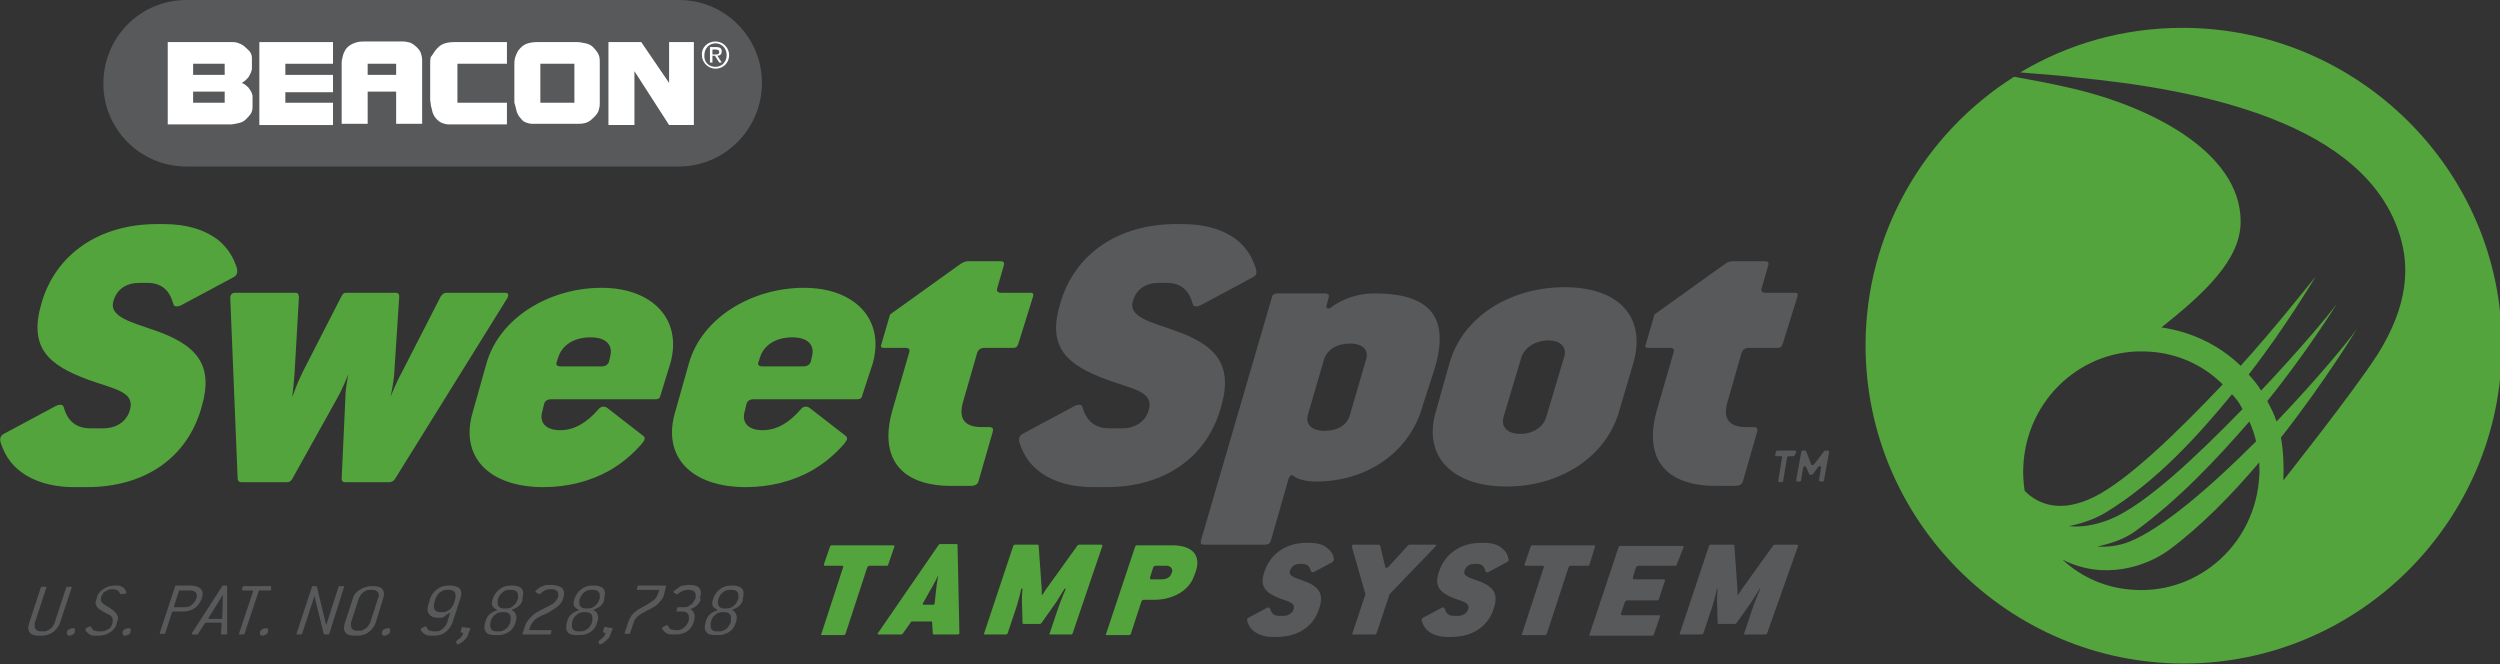 <?xml version="1.0" encoding="utf-8"?>
<!-- Generator: Adobe Illustrator 22.0.1, SVG Export Plug-In . SVG Version: 6.00 Build 0)  -->
<svg version="1.1" xmlns="http://www.w3.org/2000/svg" xmlns:xlink="http://www.w3.org/1999/xlink" x="0px" y="0px"
	 viewBox="0 0 403.9 107.3" style="enable-background:new 0 0 403.9 107.3;" xml:space="preserve">
<rect x="0" y="0" width="403.9" height="107.3" fill="#333333" stroke="none"/>
<style type="text/css">
	.st0{fill:#54A43D;}
	.st1{fill:#58595B;}
	.st2{fill-rule:evenodd;clip-rule:evenodd;fill:#FFFFFF;}
	.st3{fill:#FFFFFF;}
</style>
<g id="subtitle">
	<g>
		<path class="st0" d="M143.5,91.2c0,0.2-0.2,0.2-0.3,0.2h-2.7c-0.2,0-0.3,0.1-0.4,0.3l-3.5,10.7c-0.1,0.2-0.2,0.2-0.3,0.2h-3.5
			c-0.1,0-0.2,0-0.1-0.2l3.5-10.7c0.1-0.2,0-0.3-0.2-0.3h-2.7c-0.1,0-0.2,0-0.2-0.2l1-2.9c0.1-0.2,0.2-0.2,0.3-0.2h9.9
			c0.1,0,0.2,0,0.2,0.2L143.5,91.2z"/>
		<path class="st0" d="M154.7,102.5h-3.8c-0.1,0-0.2,0-0.2-0.2l-0.1-1.7c0-0.1,0-0.2-0.2-0.2h-2.9c-0.2,0-0.3,0-0.4,0.2l-1.2,1.7
			c-0.1,0.1-0.1,0.2-0.3,0.2H142c-0.2,0-0.3-0.1-0.1-0.3l9.7-14.1c0.1-0.1,0.1-0.2,0.3-0.2h2.6c0.1,0,0.2,0,0.2,0.2l0.3,14.1
			C155,102.4,155,102.5,154.7,102.5z M151.6,92.9c0,0-0.7,1.5-1.5,2.8l-1,1.8c-0.1,0.1,0,0.2,0.2,0.2h1.4c0.2,0,0.3-0.1,0.3-0.2
			l0.2-1.8C151.3,94.4,151.6,92.9,151.6,92.9L151.6,92.9z"/>
		<path class="st0" d="M173.3,102.3c-0.1,0.2-0.2,0.2-0.3,0.2h-3.3c-0.2,0-0.2,0-0.1-0.2l1-3c0.7-2.2,1.6-4.2,1.6-4.2H172
			c0,0-0.6,1-1.3,2.1l-2.4,3.4c-0.1,0.2-0.3,0.2-0.5,0.2h-2.3c-0.1,0-0.4,0-0.3-0.2l-0.1-3.5c0-1,0.1-2,0.1-2H165c0,0-0.4,2-1.2,4.2
			l-1,3c-0.1,0.2-0.2,0.2-0.3,0.2h-3.4c-0.1,0-0.2,0-0.1-0.2l4.7-14.1c0.1-0.2,0.2-0.2,0.3-0.2h3.6c0.1,0,0.2,0,0.2,0.1l0.5,7.1
			c0,0.5,0,0.9,0,0.9h0.1c0,0,0.3-0.4,0.6-0.9l5.1-7.1c0.1-0.1,0.2-0.1,0.3-0.1h3.5c0.1,0,0.2,0,0.2,0.2L173.3,102.3z"/>
		<path class="st0" d="M192.9,93.1c-0.8,2.3-3.4,3.8-6.4,3.8h-1.7c-0.2,0-0.3,0.1-0.4,0.3l-1.7,5.2c-0.1,0.2-0.2,0.2-0.3,0.2h-3.6
			c-0.1,0-0.2,0-0.1-0.2l4.7-14.1c0.1-0.2,0.2-0.2,0.3-0.2h5.7c3.1,0,4.7,1.5,3.8,4.2L192.9,93.1z M188.4,91.4h-1.7
			c-0.2,0-0.3,0.1-0.4,0.3l-0.5,1.6c0,0.2,0,0.3,0.2,0.3h1.7c0.7,0,1.3-0.3,1.5-0.8l0.2-0.5C189.4,91.8,189.1,91.4,188.4,91.4z"/>
		<path class="st1" d="M215.3,90.8l-3,1.6c-0.2,0.1-0.4,0.1-0.5-0.1c-0.2-0.8-0.6-1.2-1.4-1.2h-0.4c-0.7,0-1.3,0.3-1.6,1.1
			c-0.3,0.9,1,1.2,2.1,1.6c2.5,0.9,3.5,2,2.6,4.6c-0.9,2.8-3.4,4.5-6.8,4.5h-0.7c-1.7,0-2.9-0.6-3.6-1.5c-0.2-0.3-0.4-0.7-0.5-1.1
			c0-0.1-0.1-0.3,0.2-0.5l3-1.6c0.2-0.1,0.4-0.1,0.5,0.1c0.2,0.8,0.6,1.2,1.5,1.2h0.7c0.7,0,1.4-0.4,1.6-1.1c0.3-1-0.8-1.2-2.2-1.7
			c-2.3-0.9-3.4-1.9-2.5-4.4c1-2.9,3.5-4.6,6.8-4.6h0.4c1.4,0,2.4,0.3,3.1,1c0.5,0.4,0.8,0.9,0.9,1.6
			C215.5,90.4,215.5,90.6,215.3,90.8z"/>
		<path class="st1" d="M224.5,96l-2.1,6.3c-0.1,0.2-0.2,0.2-0.3,0.2h-3.5c-0.1,0-0.2,0-0.1-0.2l2.1-6.3l-2.2-7.7
			c0-0.2,0.1-0.3,0.3-0.3h4c0.2,0,0.3,0.1,0.3,0.2l0.8,3.4c0,0.2,0.3,0.2,0.5,0l3.1-3.4c0.1-0.2,0.3-0.2,0.4-0.2h4
			c0.3,0,0.3,0.2,0.1,0.3L224.5,96z"/>
		<path class="st1" d="M243.5,90.8l-3,1.6c-0.2,0.1-0.4,0.1-0.5-0.1c-0.2-0.8-0.6-1.2-1.4-1.2h-0.4c-0.7,0-1.3,0.3-1.6,1.1
			c-0.3,0.9,1,1.2,2.1,1.6c2.5,0.9,3.5,2,2.6,4.6c-0.9,2.8-3.4,4.5-6.8,4.5h-0.7c-1.7,0-2.9-0.6-3.6-1.5c-0.2-0.3-0.4-0.7-0.5-1.1
			c0-0.1-0.1-0.3,0.2-0.5l3-1.6c0.2-0.1,0.4-0.1,0.5,0.1c0.2,0.8,0.6,1.2,1.5,1.2h0.7c0.7,0,1.4-0.4,1.6-1.1c0.3-1-0.8-1.2-2.2-1.7
			c-2.3-0.9-3.4-1.9-2.5-4.4c1-2.9,3.5-4.6,6.8-4.6h0.4c1.4,0,2.4,0.3,3.1,1c0.5,0.4,0.8,0.9,0.9,1.6
			C243.8,90.4,243.8,90.6,243.5,90.8z"/>
		<path class="st1" d="M256.8,91.2c0,0.2-0.2,0.2-0.3,0.2h-2.7c-0.2,0-0.3,0.1-0.4,0.3l-3.5,10.7c-0.1,0.2-0.2,0.2-0.3,0.2H246
			c-0.1,0-0.2,0-0.1-0.2l3.5-10.7c0.1-0.2,0-0.3-0.2-0.3h-2.7c-0.1,0-0.2,0-0.2-0.2l1-2.9c0.1-0.2,0.2-0.2,0.3-0.2h9.9
			c0.1,0,0.2,0,0.2,0.2L256.8,91.2z"/>
		<path class="st1" d="M270.9,91.2c0,0.2-0.2,0.2-0.3,0.2h-5.9c-0.2,0-0.3,0.1-0.4,0.3l-0.5,1.6c0,0.2,0,0.3,0.2,0.3h4.8
			c0.1,0,0.2,0,0.2,0.2l-1,3c0,0.2-0.2,0.2-0.3,0.2h-4.8c-0.2,0-0.3,0.1-0.4,0.3l-0.6,1.8c0,0.2,0,0.3,0.2,0.3h5.9
			c0.1,0,0.2,0,0.2,0.2l-1,2.9c-0.1,0.2-0.2,0.2-0.3,0.2h-10c-0.1,0-0.2,0-0.1-0.2l4.7-14.1c0.1-0.2,0.2-0.2,0.3-0.2h10
			c0.1,0,0.2,0,0.2,0.2L270.9,91.2z"/>
		<path class="st1" d="M285.5,102.3c-0.1,0.2-0.2,0.2-0.3,0.2h-3.3c-0.2,0-0.2,0-0.1-0.2l1-3c0.7-2.2,1.6-4.2,1.6-4.2h-0.1
			c0,0-0.6,1-1.3,2.1l-2.4,3.4c-0.1,0.2-0.3,0.2-0.5,0.2h-2.3c-0.1,0-0.4,0-0.3-0.2l-0.1-3.5c0-1,0.1-2,0.1-2h-0.1
			c0,0-0.4,2-1.2,4.2l-1,3c-0.1,0.2-0.2,0.2-0.3,0.2h-3.4c-0.1,0-0.2,0-0.1-0.2l4.7-14.1c0.1-0.2,0.2-0.2,0.3-0.2h3.6
			c0.1,0,0.2,0,0.2,0.1l0.5,7.1c0,0.5,0,0.9,0,0.9h0.1c0,0,0.3-0.4,0.6-0.9l5.1-7.1c0.1-0.1,0.2-0.1,0.3-0.1h3.5
			c0.1,0,0.2,0,0.2,0.2L285.5,102.3z"/>
	</g>
	<g>
		<path class="st1" d="M9.7,100.6c-0.2,0.6-0.6,1.1-1.1,1.5c-0.5,0.4-1.2,0.6-1.9,0.6H6.3c-0.6,0-1.1-0.1-1.4-0.4
			c-0.3-0.3-0.4-0.7-0.3-1.2c0-0.1,0.1-0.3,0.1-0.4l1.9-5.8c0-0.1,0.1-0.1,0.2-0.1h0.6c0.1,0,0.1,0,0.1,0.1l0,0l-1.9,5.8
			c0,0,0,0.1,0,0.1c0,0,0,0.1,0,0.1c0,0.3,0,0.6,0.2,0.8c0.2,0.2,0.4,0.3,0.8,0.3H7c0.2,0,0.4,0,0.6-0.1c0.2-0.1,0.4-0.2,0.5-0.3
			c0.2-0.1,0.3-0.3,0.4-0.4c0.1-0.2,0.2-0.3,0.3-0.5l1.9-5.8c0-0.1,0.1-0.1,0.2-0.1h0.6c0.1,0,0.1,0,0.1,0.1l0,0L9.7,100.6z"/>
		<path class="st1" d="M12.1,102c0,0.2-0.1,0.4-0.3,0.5c-0.2,0.1-0.4,0.2-0.6,0.2c-0.1,0-0.3,0-0.3-0.1s-0.1-0.2-0.1-0.4
			c0-0.2,0.1-0.4,0.3-0.5c0.2-0.1,0.4-0.2,0.6-0.2c0.2,0,0.3,0,0.4,0.1C12.1,101.7,12.1,101.9,12.1,102z"/>
		<path class="st1" d="M19.5,94.7c0.2,0.1,0.4,0.2,0.5,0.3c0.1,0.1,0.2,0.2,0.3,0.4c0.1,0.1,0.1,0.2,0.1,0.4c0,0,0,0.1-0.1,0.1
			L19.6,96c0,0,0,0-0.1,0c0,0,0,0-0.1-0.1c-0.1-0.1-0.1-0.2-0.2-0.3c-0.1-0.1-0.1-0.2-0.2-0.2c-0.1-0.1-0.2-0.1-0.3-0.1
			c-0.1,0-0.2-0.1-0.4-0.1h-0.2c-0.2,0-0.4,0-0.6,0.1c-0.2,0.1-0.4,0.2-0.6,0.3c-0.2,0.1-0.3,0.3-0.4,0.5c-0.1,0.2-0.2,0.4-0.2,0.6
			c-0.1,0.4,0.2,0.8,0.9,1.2c0.3,0.2,0.6,0.3,0.8,0.5c0.2,0.1,0.4,0.3,0.6,0.5c0.2,0.2,0.3,0.4,0.4,0.6c0.1,0.2,0.1,0.4,0,0.7
			c-0.1,0.4-0.2,0.7-0.3,1c-0.2,0.3-0.4,0.6-0.7,0.8c-0.3,0.2-0.6,0.4-0.9,0.5c-0.4,0.1-0.7,0.2-1.1,0.2h-0.6c-0.3,0-0.5,0-0.7-0.1
			c-0.2-0.1-0.4-0.2-0.5-0.3c-0.1-0.1-0.2-0.2-0.3-0.3c-0.1-0.1-0.1-0.3-0.1-0.4c0,0,0-0.1,0.1-0.1l0.6-0.3c0,0,0,0,0.1,0
			c0,0,0,0,0.1,0.1c0.1,0.1,0.1,0.2,0.2,0.3c0.1,0.1,0.1,0.2,0.2,0.2c0.1,0.1,0.2,0.1,0.3,0.1c0.1,0,0.2,0.1,0.4,0.1h0.6
			c0.2,0,0.4,0,0.6-0.1s0.4-0.2,0.6-0.3c0.2-0.1,0.3-0.3,0.4-0.5c0.1-0.2,0.2-0.4,0.2-0.6c0-0.2,0-0.4,0-0.5c0-0.1-0.1-0.3-0.2-0.4
			c-0.1-0.1-0.2-0.2-0.4-0.3c-0.2-0.1-0.4-0.2-0.6-0.3c-0.2-0.1-0.5-0.3-0.7-0.4c-0.2-0.1-0.4-0.3-0.5-0.4c-0.1-0.1-0.2-0.3-0.3-0.5
			c-0.1-0.2-0.1-0.4,0-0.6c0.1-0.4,0.2-0.7,0.3-1c0.2-0.3,0.4-0.6,0.7-0.8c0.3-0.2,0.6-0.4,0.9-0.5c0.3-0.1,0.7-0.2,1.1-0.2h0.2
			C19,94.6,19.3,94.6,19.5,94.7z"/>
		<path class="st1" d="M21.1,102c0,0.2-0.1,0.4-0.3,0.5c-0.2,0.1-0.4,0.2-0.6,0.2c-0.1,0-0.3,0-0.3-0.1s-0.1-0.2-0.1-0.4
			c0-0.2,0.1-0.4,0.3-0.5c0.2-0.1,0.4-0.2,0.6-0.2c0.2,0,0.3,0,0.4,0.1C21.1,101.7,21.2,101.9,21.1,102z"/>
		<path class="st1" d="M32.4,95.1c0.3,0.3,0.4,0.7,0.3,1.2c-0.1,0.5-0.3,0.9-0.6,1.3c-0.3,0.4-0.6,0.7-1.1,0.9
			c-0.4,0.2-0.9,0.3-1.4,0.3H28c-0.1,0-0.1,0-0.2,0.1l-1.1,3.4c0,0.1-0.1,0.1-0.2,0.1h-0.6c-0.1,0-0.1,0-0.1-0.1l0,0l2.5-7.6
			c0-0.1,0.1-0.1,0.2-0.1h2.5C31.7,94.7,32.1,94.8,32.4,95.1z M31.8,96.6c0,0,0-0.1,0-0.1c0-0.3,0-0.6-0.2-0.8
			c-0.2-0.2-0.5-0.3-0.8-0.3h-1.7c-0.1,0-0.2,0-0.2,0.1l-0.8,2.5l0,0c0,0.1,0,0.1,0.1,0.1h1.7c0.4,0,0.8-0.1,1.1-0.4
			c0.3-0.3,0.6-0.6,0.7-1l0-0.1C31.8,96.7,31.8,96.6,31.8,96.6z"/>
		<path class="st1" d="M36.7,102.4c0,0.1-0.1,0.1-0.2,0.1h-0.7c-0.1,0-0.1,0-0.1-0.1l0.1-1.7c0,0,0-0.1-0.1-0.1h-2.4
			c-0.1,0-0.1,0-0.2,0.1l-1.1,1.7c0,0.1-0.1,0.1-0.2,0.1h-0.7c-0.1,0-0.1,0-0.1-0.1c0,0,0,0,0-0.1l4.9-7.6c0-0.1,0.1-0.1,0.2-0.1
			h0.5c0.1,0,0.1,0,0.1,0.1L36.7,102.4L36.7,102.4z M36,96.6c0-0.1,0-0.2,0-0.3c0-0.1,0-0.1,0-0.2H36c-0.1,0.1-0.2,0.3-0.2,0.3
			c0,0.1-0.1,0.1-0.1,0.2l-2,3.2c0,0,0,0.1,0,0.1c0,0.1,0,0.1,0.1,0.1h1.9c0.1,0,0.2,0,0.2-0.1l0,0L36,96.6z"/>
		<path class="st1" d="M43.8,95.3c0,0.1-0.1,0.1-0.2,0.1H42c-0.1,0-0.2,0-0.2,0.1l-2.3,6.9c0,0.1-0.1,0.1-0.2,0.1h-0.6
			c-0.1,0-0.1,0-0.1-0.1l0,0l2.3-6.9l0,0c0-0.1,0-0.1-0.1-0.1h-1.6c-0.1,0-0.1,0-0.1-0.1l0,0l0.1-0.5c0-0.1,0.1-0.1,0.2-0.1h4.3
			c0.1,0,0.1,0,0.1,0.1l0,0L43.8,95.3z"/>
		<path class="st1" d="M43.3,102c0,0.2-0.1,0.4-0.3,0.5c-0.2,0.1-0.4,0.2-0.6,0.2c-0.1,0-0.3,0-0.3-0.1c-0.1-0.1-0.1-0.2-0.1-0.4
			c0-0.2,0.1-0.4,0.3-0.5c0.2-0.1,0.4-0.2,0.6-0.2c0.2,0,0.3,0,0.4,0.1C43.3,101.7,43.4,101.9,43.3,102z"/>
		<path class="st1" d="M53.2,102.4c0,0.1-0.1,0.1-0.2,0.1h-0.6l-0.1-0.1l-1.5-6.1l-2,6.1c0,0.1-0.1,0.1-0.2,0.1h-0.6
			c-0.1,0-0.1,0-0.1-0.1l0,0l2.5-7.6c0-0.1,0.1-0.1,0.2-0.1h0.5l0.1,0.1l1.5,6.2l2-6.2c0-0.1,0.1-0.1,0.2-0.1h0.6
			c0.1,0,0.1,0,0.1,0.1l0,0L53.2,102.4z"/>
		<path class="st1" d="M60.7,100.6c-0.2,0.6-0.6,1.1-1.1,1.5c-0.5,0.4-1.2,0.6-1.9,0.6h-0.4c-0.6,0-1.1-0.1-1.4-0.4
			c-0.3-0.3-0.4-0.7-0.3-1.2c0-0.1,0.1-0.3,0.1-0.4l1.3-4c0.1-0.3,0.2-0.6,0.4-0.8c0.2-0.2,0.4-0.5,0.7-0.6c0.3-0.2,0.5-0.3,0.8-0.4
			c0.3-0.1,0.6-0.2,1-0.2h0.4c0.6,0,1.1,0.1,1.4,0.4c0.3,0.3,0.4,0.7,0.3,1.2c0,0.1-0.1,0.3-0.1,0.4L60.7,100.6z M61.2,96.5
			c0,0,0-0.1,0-0.1c0-0.3,0-0.6-0.2-0.8c-0.2-0.2-0.5-0.3-0.8-0.3h-0.4c-0.2,0-0.4,0-0.6,0.1s-0.4,0.2-0.5,0.3
			c-0.2,0.1-0.3,0.3-0.4,0.4c-0.1,0.2-0.2,0.3-0.3,0.5l-1.3,4c0,0,0,0.1,0,0.1c0,0,0,0.1,0,0.1c0,0.3,0,0.6,0.2,0.8
			c0.2,0.2,0.4,0.3,0.8,0.3H58c0.2,0,0.4,0,0.6-0.1c0.2-0.1,0.4-0.2,0.5-0.3c0.2-0.1,0.3-0.3,0.4-0.4c0.1-0.2,0.2-0.3,0.3-0.5l1.3-4
			C61.1,96.5,61.2,96.5,61.2,96.5z"/>
		<path class="st1" d="M63,102c0,0.2-0.1,0.4-0.3,0.5c-0.2,0.1-0.4,0.2-0.6,0.2c-0.1,0-0.3,0-0.3-0.1c-0.1-0.1-0.1-0.2-0.1-0.4
			c0-0.2,0.1-0.4,0.3-0.5c0.2-0.1,0.4-0.2,0.6-0.2c0.2,0,0.3,0,0.4,0.1C63,101.7,63.1,101.9,63,102z"/>
		<path class="st1" d="M73.1,100.6c-0.2,0.6-0.6,1.1-1.1,1.5c-0.5,0.4-1.1,0.6-1.9,0.6h-0.4c-0.3,0-0.5,0-0.8-0.1
			c-0.2-0.1-0.4-0.2-0.5-0.3c-0.1-0.1-0.2-0.2-0.3-0.3c-0.1-0.1-0.1-0.2-0.1-0.4c0,0,0-0.1,0.1-0.1l0.6-0.3c0,0,0,0,0.1,0
			c0,0,0,0,0.1,0.1c0.1,0.1,0.1,0.2,0.2,0.3c0,0.1,0.1,0.2,0.2,0.2c0.1,0.1,0.1,0.1,0.3,0.1c0.1,0,0.2,0.1,0.4,0.1h0.4
			c0.2,0,0.4,0,0.6-0.1c0.2-0.1,0.4-0.2,0.5-0.3s0.3-0.3,0.4-0.4c0.1-0.2,0.2-0.3,0.3-0.5l0.5-1.6l0,0c0-0.1,0-0.1-0.1-0.1
			c0,0-0.1,0-0.1,0.1c-0.3,0.2-0.5,0.3-0.7,0.5c-0.2,0.2-0.5,0.2-0.8,0.2h-0.4c-0.5,0-1-0.2-1.2-0.5c-0.3-0.3-0.4-0.7-0.3-1.2
			c0-0.1,0.1-0.3,0.1-0.4l0.3-1c0.2-0.6,0.6-1.1,1.1-1.5c0.5-0.4,1.1-0.6,1.8-0.6h0.4c0.6,0,1.1,0.2,1.4,0.4
			c0.3,0.3,0.4,0.7,0.3,1.2c0,0.1-0.1,0.3-0.1,0.4L73.1,100.6z M73.6,96.5c0,0,0-0.1,0-0.1c0-0.3,0-0.6-0.2-0.8
			c-0.2-0.2-0.5-0.3-0.8-0.3h-0.4c-0.2,0-0.4,0-0.6,0.1s-0.4,0.2-0.5,0.3c-0.2,0.1-0.3,0.3-0.4,0.4c-0.1,0.2-0.2,0.3-0.3,0.5l-0.3,1
			c0,0,0,0.1,0,0.1c0,0,0,0.1,0,0.1c0,0.3,0,0.6,0.2,0.8c0.2,0.2,0.5,0.3,0.8,0.3h0.4c0.2,0,0.4,0,0.6-0.1c0.2-0.1,0.4-0.2,0.5-0.3
			c0.2-0.1,0.3-0.3,0.4-0.4c0.1-0.2,0.2-0.3,0.3-0.5l0.3-1C73.5,96.5,73.5,96.5,73.6,96.5z"/>
		<path class="st1" d="M76,101.5c0,0,0,0.1-0.1,0.3c-0.1,0.2-0.2,0.5-0.3,0.8c-0.1,0.2-0.2,0.5-0.4,0.6c-0.2,0.2-0.3,0.4-0.5,0.5
			c-0.2,0.1-0.3,0.3-0.5,0.3c-0.1,0.1-0.2,0.1-0.3,0.1c0,0-0.1,0-0.1-0.1l-0.1-0.2c0,0,0,0,0-0.1s0-0.1,0.1-0.2
			c0.1-0.1,0.2-0.2,0.4-0.3c0.1-0.1,0.3-0.3,0.4-0.4c0.1-0.2,0.2-0.3,0.2-0.5c0-0.1,0-0.1-0.1-0.1h-0.2c-0.1,0-0.1,0-0.1-0.1l0,0
			l0.2-0.7c0-0.1,0.1-0.1,0.2-0.1L76,101.5C76,101.4,76,101.4,76,101.5z"/>
		<path class="st1" d="M84.4,97c-0.2,0.7-0.8,1.2-1.7,1.5l0,0.1c0.3,0.1,0.5,0.3,0.6,0.6c0.1,0.2,0.2,0.5,0.1,0.8c0,0,0,0.1,0,0.1
			c0,0,0,0.1,0,0.1l-0.1,0.3c-0.1,0.3-0.2,0.6-0.4,0.9c-0.2,0.3-0.4,0.5-0.7,0.7c-0.3,0.2-0.6,0.3-0.9,0.4c-0.3,0.1-0.7,0.1-1,0.1
			h-0.4c-0.6,0-1.1-0.1-1.3-0.4c-0.3-0.3-0.4-0.7-0.3-1.2c0-0.2,0.1-0.4,0.1-0.5l0.1-0.3c0.2-0.7,0.8-1.3,1.8-1.6l0-0.1
			c-0.3-0.1-0.5-0.3-0.7-0.5c-0.1-0.2-0.2-0.5-0.1-0.7c0,0,0-0.1,0-0.1c0,0,0-0.1,0-0.1l0.1-0.3c0.2-0.7,0.6-1.2,1.1-1.6
			c0.5-0.4,1.1-0.6,1.8-0.6h0.4c0.6,0,1,0.2,1.3,0.4c0.3,0.3,0.4,0.7,0.3,1.2c0,0.2-0.1,0.4-0.1,0.5L84.4,97z M82.5,100.1
			c0,0,0-0.1,0-0.1c0-0.3,0-0.6-0.2-0.8s-0.5-0.3-0.8-0.3h-0.4c-0.4,0-0.8,0.1-1.1,0.4c-0.3,0.2-0.6,0.6-0.7,1l-0.1,0.4
			c0,0,0,0.1,0,0.1c0,0,0,0.1,0,0.1c0,0.3,0,0.6,0.2,0.8c0.2,0.2,0.4,0.3,0.8,0.3h0.4c0.2,0,0.4,0,0.6-0.1c0.2-0.1,0.4-0.2,0.5-0.3
			c0.2-0.1,0.3-0.3,0.4-0.4c0.1-0.2,0.2-0.3,0.3-0.5l0.1-0.4C82.5,100.2,82.5,100.1,82.5,100.1z M83.7,96.5c0,0,0-0.1,0-0.1
			c0-0.3,0-0.6-0.2-0.8c-0.2-0.2-0.5-0.3-0.8-0.3h-0.4c-0.4,0-0.8,0.1-1.1,0.4c-0.3,0.2-0.6,0.6-0.7,1l-0.1,0.2c0,0.1,0,0.1,0,0.2
			c0,0,0,0.1,0,0.1c0,0.3,0,0.6,0.2,0.8c0.2,0.2,0.4,0.3,0.8,0.3h0.4c0.4,0,0.8-0.1,1.1-0.4c0.3-0.2,0.6-0.6,0.7-1l0.1-0.2
			C83.7,96.5,83.7,96.5,83.7,96.5z"/>
		<path class="st1" d="M90.8,95c0.3,0.3,0.4,0.7,0.3,1.2c-0.1,0.6-0.3,1.1-0.7,1.5s-1,0.8-1.7,1.2c-0.4,0.2-0.7,0.4-1.1,0.5
			c-0.3,0.2-0.6,0.3-0.9,0.5s-0.5,0.4-0.6,0.6c-0.2,0.2-0.3,0.4-0.4,0.7l-0.2,0.5l0,0c0,0.1,0,0.1,0.1,0.1H89c0.1,0,0.1,0,0.1,0.1
			l0,0l-0.1,0.5c0,0.1-0.1,0.1-0.2,0.1h-4.3c-0.1,0-0.1,0-0.1-0.1l0,0l0.4-1.2c0.1-0.4,0.3-0.7,0.6-1.1s0.6-0.6,0.9-0.9
			c0.3-0.2,0.6-0.4,1-0.6c0.4-0.2,0.7-0.4,1.2-0.6c0.5-0.3,1-0.5,1.2-0.8s0.5-0.6,0.5-1c0-0.3,0-0.5-0.2-0.7
			c-0.2-0.2-0.5-0.3-0.8-0.3h-0.5c-0.3,0-0.5,0.1-0.7,0.2c-0.2,0.1-0.5,0.3-0.7,0.5c0,0-0.1,0.1-0.1,0.1c0,0,0,0-0.1,0l-0.5-0.3
			c0,0-0.1-0.1-0.1-0.1c0-0.1,0.1-0.2,0.2-0.3s0.3-0.2,0.5-0.4c0.2-0.1,0.5-0.2,0.7-0.3c0.3-0.1,0.6-0.1,0.9-0.1h0.5
			C90,94.6,90.5,94.7,90.8,95z"/>
		<path class="st1" d="M97.6,97c-0.2,0.7-0.8,1.2-1.7,1.5l0,0.1c0.3,0.1,0.5,0.3,0.6,0.6c0.1,0.2,0.2,0.5,0.1,0.8c0,0,0,0.1,0,0.1
			c0,0,0,0.1,0,0.1l-0.1,0.3c-0.1,0.3-0.2,0.6-0.4,0.9c-0.2,0.3-0.4,0.5-0.7,0.7c-0.3,0.2-0.6,0.3-0.9,0.4c-0.3,0.1-0.7,0.1-1,0.1
			h-0.4c-0.6,0-1.1-0.1-1.3-0.4c-0.3-0.3-0.4-0.7-0.3-1.2c0-0.2,0.1-0.4,0.1-0.5l0.1-0.3c0.2-0.7,0.8-1.3,1.8-1.6l0-0.1
			c-0.3-0.1-0.5-0.3-0.7-0.5c-0.1-0.2-0.2-0.5-0.1-0.7c0,0,0-0.1,0-0.1c0,0,0-0.1,0-0.1l0.1-0.3c0.2-0.7,0.6-1.2,1.1-1.6
			c0.5-0.4,1.1-0.6,1.8-0.6h0.4c0.6,0,1,0.2,1.3,0.4c0.3,0.3,0.4,0.7,0.3,1.2c0,0.2-0.1,0.4-0.1,0.5L97.6,97z M95.7,100.1
			c0,0,0-0.1,0-0.1c0-0.3,0-0.6-0.2-0.8s-0.5-0.3-0.8-0.3h-0.4c-0.4,0-0.8,0.1-1.1,0.4c-0.3,0.2-0.6,0.6-0.7,1l-0.1,0.4
			c0,0,0,0.1,0,0.1c0,0,0,0.1,0,0.1c0,0.3,0,0.6,0.2,0.8c0.2,0.2,0.4,0.3,0.8,0.3h0.4c0.2,0,0.4,0,0.6-0.1c0.2-0.1,0.4-0.2,0.5-0.3
			c0.2-0.1,0.3-0.3,0.4-0.4c0.1-0.2,0.2-0.3,0.3-0.5l0.1-0.4C95.7,100.2,95.7,100.1,95.7,100.1z M96.9,96.5c0,0,0-0.1,0-0.1
			c0-0.3,0-0.6-0.2-0.8c-0.2-0.2-0.5-0.3-0.8-0.3h-0.4c-0.4,0-0.8,0.1-1.1,0.4c-0.3,0.2-0.6,0.6-0.7,1l-0.1,0.2c0,0.1,0,0.1,0,0.2
			c0,0,0,0.1,0,0.1c0,0.3,0,0.6,0.2,0.8c0.2,0.2,0.4,0.3,0.8,0.3H95c0.4,0,0.8-0.1,1.1-0.4c0.3-0.2,0.6-0.6,0.7-1l0.1-0.2
			C96.9,96.5,96.9,96.5,96.9,96.5z"/>
		<path class="st1" d="M99,101.5c0,0,0,0.1-0.1,0.3c-0.1,0.2-0.2,0.5-0.3,0.8c-0.1,0.2-0.2,0.5-0.4,0.6c-0.2,0.2-0.3,0.4-0.5,0.5
			c-0.2,0.1-0.3,0.3-0.5,0.3c-0.1,0.1-0.2,0.1-0.3,0.1c0,0-0.1,0-0.1-0.1l-0.1-0.2c0,0,0,0,0-0.1s0-0.1,0.1-0.2
			c0.1-0.1,0.2-0.2,0.4-0.3c0.1-0.1,0.3-0.3,0.4-0.4c0.1-0.2,0.2-0.3,0.2-0.5c0-0.1,0-0.1-0.1-0.1h-0.2c-0.1,0-0.1,0-0.1-0.1l0,0
			l0.2-0.7c0-0.1,0.1-0.1,0.2-0.1L99,101.5C99,101.4,99.1,101.4,99,101.5z"/>
		<path class="st1" d="M107.3,96c-0.1,0.4-0.3,0.8-0.6,1.1c-0.3,0.4-0.6,0.7-1,0.9c-0.3,0.2-0.6,0.4-0.9,0.5
			c-0.3,0.2-0.6,0.3-0.9,0.5c-0.4,0.2-0.8,0.5-1,0.7s-0.4,0.5-0.5,0.8l-0.6,1.8c0,0.1-0.1,0.1-0.2,0.1H101c-0.1,0-0.1,0-0.1-0.1l0,0
			l0.6-1.8c0.1-0.3,0.3-0.7,0.5-1c0.2-0.3,0.5-0.6,0.8-0.8c0.2-0.2,0.5-0.3,0.8-0.5c0.3-0.2,0.6-0.3,0.9-0.5
			c0.5-0.3,0.9-0.6,1.2-0.8c0.3-0.3,0.5-0.6,0.6-1l0.2-0.5l0,0c0-0.1,0-0.1-0.1-0.1h-3.4c-0.1,0-0.1,0-0.1-0.1l0,0l0.1-0.5
			c0-0.1,0.1-0.1,0.2-0.1h4.3c0.1,0,0.1,0,0.1,0.1l0,0L107.3,96z"/>
		<path class="st1" d="M113.2,96.9c-0.1,0.3-0.3,0.6-0.6,0.9c-0.3,0.3-0.7,0.5-1.1,0.6l0,0c0.3,0.1,0.5,0.3,0.6,0.6
			c0.1,0.2,0.2,0.5,0.1,0.8c0,0,0,0.1,0,0.1c0,0,0,0.1,0,0.1l-0.1,0.4c-0.1,0.3-0.2,0.6-0.4,0.9c-0.2,0.3-0.4,0.5-0.7,0.7
			c-0.3,0.2-0.6,0.3-0.9,0.4c-0.3,0.1-0.7,0.1-1,0.1h-0.4c-0.3,0-0.5,0-0.8-0.1c-0.2-0.1-0.4-0.2-0.5-0.3c-0.1-0.1-0.2-0.2-0.3-0.3
			c-0.1-0.1-0.1-0.2-0.1-0.4c0,0,0-0.1,0.1-0.1l0.6-0.3c0,0,0,0,0.1,0c0,0,0,0,0.1,0.1c0.1,0.1,0.1,0.2,0.2,0.3s0.1,0.2,0.2,0.2
			c0.1,0.1,0.2,0.1,0.3,0.1c0.1,0,0.2,0.1,0.4,0.1h0.4c0.2,0,0.4,0,0.6-0.1c0.2-0.1,0.4-0.2,0.5-0.3s0.3-0.3,0.4-0.4
			c0.1-0.2,0.2-0.3,0.3-0.5l0.1-0.4c0,0,0-0.1,0-0.1c0,0,0-0.1,0-0.1c0-0.3,0-0.6-0.2-0.8c-0.2-0.2-0.5-0.3-0.8-0.3h-0.9
			c-0.1,0-0.1,0-0.1-0.1l0,0l0.1-0.5c0-0.1,0.1-0.1,0.2-0.1h0.9c0.2,0,0.4,0,0.6-0.1c0.2-0.1,0.4-0.2,0.5-0.3
			c0.2-0.1,0.3-0.3,0.4-0.4c0.1-0.2,0.2-0.3,0.3-0.5l0.1-0.2c0,0,0-0.1,0-0.1c0,0,0-0.1,0-0.1c0-0.3,0-0.6-0.2-0.8
			c-0.2-0.2-0.5-0.3-0.8-0.3h-0.4c-0.2,0-0.3,0-0.5,0.1c-0.2,0.1-0.3,0.1-0.5,0.2c-0.2,0.1-0.3,0.2-0.4,0.3s-0.2,0.1-0.2,0.1
			c0,0-0.1,0-0.1,0l-0.5-0.3c0,0,0,0,0-0.1c0-0.1,0.1-0.2,0.3-0.3c0.2-0.1,0.4-0.3,0.7-0.5c0.2-0.1,0.4-0.2,0.6-0.2
			c0.2,0,0.5-0.1,0.8-0.1h0.4c0.6,0,1.1,0.2,1.3,0.4c0.3,0.3,0.4,0.7,0.3,1.2c0,0.2-0.1,0.3-0.1,0.5L113.2,96.9z"/>
		<path class="st1" d="M120,97c-0.2,0.7-0.8,1.2-1.7,1.5l0,0.1c0.3,0.1,0.5,0.3,0.6,0.6c0.1,0.2,0.2,0.5,0.1,0.8c0,0,0,0.1,0,0.1
			c0,0,0,0.1,0,0.1l-0.1,0.3c-0.1,0.3-0.2,0.6-0.4,0.9c-0.2,0.3-0.4,0.5-0.7,0.7c-0.3,0.2-0.6,0.3-0.9,0.4c-0.3,0.1-0.7,0.1-1,0.1
			h-0.4c-0.6,0-1.1-0.1-1.3-0.4c-0.3-0.3-0.4-0.7-0.3-1.2c0-0.2,0.1-0.4,0.1-0.5l0.1-0.3c0.2-0.7,0.8-1.3,1.8-1.6l0-0.1
			c-0.3-0.1-0.5-0.3-0.7-0.5c-0.1-0.2-0.2-0.5-0.1-0.7c0,0,0-0.1,0-0.1c0,0,0-0.1,0-0.1l0.1-0.3c0.2-0.7,0.6-1.2,1.1-1.6
			c0.5-0.4,1.1-0.6,1.8-0.6h0.4c0.6,0,1,0.2,1.3,0.4c0.3,0.3,0.4,0.7,0.3,1.2c0,0.2-0.1,0.4-0.1,0.5L120,97z M118.1,100.1
			c0,0,0-0.1,0-0.1c0-0.3,0-0.6-0.2-0.8c-0.2-0.2-0.5-0.3-0.8-0.3h-0.4c-0.4,0-0.8,0.1-1.1,0.4c-0.3,0.2-0.6,0.6-0.7,1l-0.1,0.4
			c0,0,0,0.1,0,0.1c0,0,0,0.1,0,0.1c0,0.3,0,0.6,0.2,0.8c0.2,0.2,0.4,0.3,0.8,0.3h0.4c0.2,0,0.4,0,0.6-0.1c0.2-0.1,0.4-0.2,0.5-0.3
			c0.2-0.1,0.3-0.3,0.4-0.4c0.1-0.2,0.2-0.3,0.3-0.5l0.1-0.4C118,100.2,118.1,100.1,118.1,100.1z M119.3,96.5c0,0,0-0.1,0-0.1
			c0-0.3,0-0.6-0.2-0.8c-0.2-0.2-0.5-0.3-0.8-0.3h-0.4c-0.4,0-0.8,0.1-1.1,0.4c-0.3,0.2-0.6,0.6-0.7,1l-0.1,0.2c0,0.1,0,0.1,0,0.2
			c0,0,0,0.1,0,0.1c0,0.3,0,0.6,0.2,0.8c0.2,0.2,0.4,0.3,0.8,0.3h0.4c0.4,0,0.8-0.1,1.1-0.4c0.3-0.2,0.6-0.6,0.7-1l0.1-0.2
			C119.3,96.5,119.3,96.5,119.3,96.5z"/>
	</g>
</g>
<g id="product_name">
	<g>
		<path class="st0" d="M37.7,44.8l-8.4,4.5c-0.6,0.3-1.2,0.3-1.3-0.2c-0.6-2.2-1.9-3.4-4.2-3.4h-1.2c-2.1,0-3.7,0.9-4.3,3
			c-0.7,2.5,3.1,3.4,6.2,4.5c7.2,2.4,10.2,5.6,8,12.8c-2.3,7.9-9,12.7-18.5,12.7H12c-4.8,0-8.3-1.6-10.3-4.1
			c-0.7-0.9-1.2-1.9-1.6-3.1c-0.1-0.4-0.2-1,0.5-1.4L9,65.6c0.6-0.3,1.2-0.3,1.3,0.2c0.6,2.2,2,3.4,4.3,3.4h2.1c2.1,0,3.8-1.1,4.3-3
			c0.8-2.9-2.4-3.3-6.6-4.8C7.8,59,4.6,56.2,6.7,49c2.3-8,9.4-12.8,18.7-12.8h1c3.9,0,6.9,1,9,2.7c1.4,1.2,2.3,2.6,2.9,4.5
			C38.3,43.8,38.5,44.4,37.7,44.8z"/>
		<path class="st0" d="M63.8,77.4c-0.2,0.3-0.5,0.5-0.9,0.5h-7.2c-0.4,0-0.5-0.3-0.5-0.6l0.6-13c0-1.7,0.5-3.9,0.5-3.9
			s-0.8,2.1-1.8,3.9l-7.3,13.1c-0.2,0.3-0.4,0.5-0.8,0.5H39c-0.3,0-0.5-0.1-0.6-0.5l-1.2-29.3c0-0.5,0.3-0.8,0.8-0.8h9.7
			c0.5,0,0.5,0.3,0.6,0.6l-0.7,12.2c-0.1,1.8-0.4,4.1-0.4,4.1s0.8-2.3,1.7-4.1l6.3-12.3c0.2-0.3,0.3-0.5,0.7-0.5h8
			c0.5,0,0.6,0.3,0.6,0.6l-0.8,12.3c-0.1,1.7-0.6,3.9-0.6,3.9s0.9-2.3,1.8-3.9l6.3-12.3c0.2-0.3,0.5-0.6,0.9-0.6h9.5
			c0.6,0,0.6,0.4,0.4,0.8L63.8,77.4z"/>
		<path class="st0" d="M106.7,63.9c-0.1,0.5-0.4,0.6-0.8,0.6H89.1c-0.7,0-1.1,0.3-1.2,0.8l-0.3,1.2c-0.5,1.8,0.6,3,2.9,3
			s4.3-1.2,6.2-3.4c0.4-0.5,1-0.5,1.4-0.2l5.8,4.5c0.6,0.4,0,1-0.3,1.4c-1.5,1.7-3.2,3.1-5.1,4.2c-3,1.7-6.7,2.7-10.7,2.7
			c-8.8,0-13.6-4.9-11.4-12.2l2.2-7.8c2.1-7.4,10.2-12.2,18.6-12.2c8.2,0,13.1,5.1,11.1,12.2L106.7,63.9z M95.4,54.5
			c-2.7,0-4.6,1.3-5.2,3.2l-0.3,0.9c-0.1,0.4,0.2,0.6,0.7,0.6h6.6c0.7,0,1.1-0.4,1.2-0.8l0.2-0.9C99,55.9,98.1,54.5,95.4,54.5z"/>
		<path class="st0" d="M139.3,63.9c-0.1,0.5-0.4,0.6-0.8,0.6h-16.7c-0.7,0-1.1,0.3-1.2,0.8l-0.3,1.2c-0.5,1.8,0.6,3,2.9,3
			s4.3-1.2,6.2-3.4c0.4-0.5,1-0.5,1.4-0.2l5.8,4.5c0.6,0.4,0,1-0.3,1.4c-1.5,1.7-3.2,3.1-5.1,4.2c-3,1.7-6.7,2.7-10.7,2.7
			c-8.8,0-13.6-4.9-11.4-12.2l2.2-7.8c2.1-7.4,10.2-12.2,18.6-12.2c8.2,0,13.1,5.1,11.1,12.2L139.3,63.9z M128,54.5
			c-2.7,0-4.6,1.3-5.2,3.2l-0.3,0.9c-0.1,0.4,0.2,0.6,0.7,0.6h6.6c0.7,0,1.1-0.4,1.2-0.8l0.2-0.9C131.6,55.9,130.7,54.5,128,54.5z"
			/>
		<path class="st0" d="M164.5,55.6c-0.2,0.5-0.4,0.6-0.8,0.6h-4.6c-0.7,0-1,0.3-1.2,0.7l-2.3,8c-0.8,2.7,0.2,4.1,3,4.1h1.2
			c0.6,0,0.7,0.3,0.6,0.7l-2.3,8c-0.1,0.5-0.5,0.8-1.3,0.8h-3.1c-8.4,0-11.7-4.7-9.5-12.3l2.7-9.3c0.1-0.5,0-0.7-0.7-0.7h-3.4
			c-0.4,0-0.6-0.1-0.4-0.6l1.4-4.8l11.3-8.1c0.4-0.3,0.9-0.5,1.3-0.5h5.2c0.4,0,0.7,0.1,0.6,0.6l-1.1,3.8c-0.1,0.5,0.1,0.7,0.7,0.7
			h4.6c0.5,0,0.6,0.1,0.5,0.6L164.5,55.6z"/>
		<path class="st1" d="M202.4,44.8l-8.4,4.5c-0.6,0.3-1.2,0.3-1.3-0.2c-0.6-2.2-1.9-3.4-4.2-3.4h-1.2c-2.1,0-3.7,0.9-4.3,3
			c-0.7,2.5,3.1,3.4,6.2,4.5c7.2,2.4,10.2,5.6,8,12.8c-2.3,7.9-9,12.7-18.5,12.7h-2.1c-4.8,0-8.3-1.6-10.3-4.1
			c-0.7-0.9-1.2-1.9-1.6-3.1c-0.1-0.4-0.2-1,0.5-1.4l8.4-4.5c0.6-0.3,1.2-0.3,1.3,0.2c0.6,2.2,2,3.4,4.3,3.4h2.1
			c2.1,0,3.8-1.1,4.3-3c0.8-2.9-2.4-3.3-6.6-4.8c-6.6-2.4-9.9-5.2-7.7-12.4c2.3-8,9.4-12.8,18.7-12.8h1c3.9,0,6.9,1,9,2.7
			c1.4,1.2,2.3,2.6,2.9,4.5C203,43.8,203.2,44.4,202.4,44.8z"/>
		<path class="st1" d="M229.8,65.7c-2.1,7.4-9,12.1-17.2,12.1c-1.5,0-2.8-0.3-3.6-0.9c-0.3-0.3-0.6-0.1-0.8,0.4l-2.9,10.1
			c-0.1,0.5-0.7,0.6-0.9,0.6h-9.9c-0.3,0-0.6-0.1-0.5-0.6L205.5,48c0.1-0.5,0.5-0.6,0.9-0.6h7.7c0.3,0,0.7,0.2,0.6,0.5l-0.4,1.5
			c-0.1,0.4,0.3,0.6,0.7,0.3c1.8-1.4,4.4-2.3,7-2.3c8.9,0,12.3,3.7,9.8,12.1L229.8,65.7z M218.1,55.5c-2.1,0-3.7,1-4.2,2.6l-2.6,8.9
			c-0.4,1.5,0.5,2.6,2.7,2.6s3.7-1,4.1-2.6l2.6-8.9C221.2,56.6,220.2,55.5,218.1,55.5z"/>
		<path class="st1" d="M261.6,66.4c-2.1,7.4-9.5,12.2-18.2,12.2c-8.8,0-13.6-4.9-11.4-12.2l2.2-7.8c2.1-7.3,9.6-12.2,18.6-12.2
			c8.7,0,13.2,4.8,11.1,12.2L261.6,66.4z M250.2,55c-2.2,0-3.9,1.2-4.4,2.7l-2.9,9.7c-0.4,1.6,0.6,2.7,2.8,2.7c2,0,3.7-1.2,4.1-2.7
			l2.9-9.7C253.2,56.2,252.2,55,250.2,55z"/>
		<path class="st1" d="M288,55.6c-0.2,0.5-0.4,0.6-0.8,0.6h-4.6c-0.7,0-1,0.3-1.2,0.7l-2.3,8c-0.8,2.7,0.2,4.1,3,4.1h1.2
			c0.6,0,0.7,0.3,0.6,0.7l-2.3,8c-0.1,0.5-0.5,0.8-1.3,0.8h-3.1c-8.4,0-11.7-4.7-9.5-12.3l2.7-9.3c0.1-0.5,0-0.7-0.7-0.7h-3.4
			c-0.4,0-0.6-0.1-0.4-0.6l1.4-4.8l11.3-8.1c0.4-0.3,0.9-0.5,1.3-0.5h5.2c0.4,0,0.7,0.1,0.6,0.6l-1.1,3.8c-0.1,0.5,0.1,0.7,0.7,0.7
			h4.6c0.5,0,0.6,0.1,0.5,0.6L288,55.6z"/>
	</g>
</g>
<g id="circle_swoop">
	<g>
		<path class="st0" d="M352.6,4.5c-9.6,0-18.5,2.6-26.2,7.2c4,0.3,8.5,0.7,8.8,0.8c20.2,1.9,47.2,7.3,52.6,25.8
			c1.4,4.7,1.4,10.9-3.7,19c-4,6.2-15.2,20.3-15.2,20.3c0.1-2.2,0-4.9-0.4-6.9c7.3-9.3,12.3-17.6,12.3-17.6c-1.2,1.8-6.5,8.2-13,15
			c-0.4-1.2-0.9-2.2-1.5-3.3c6.4-7.9,11.3-15.8,11.3-15.8c-1.1,1.6-6.6,8.1-12.3,14.1c-0.6-1-1.2-1.7-2-2.6
			c5.8-7.4,10.8-15.8,10.8-15.8c-1.3,1.6-7,8.8-12.1,14.4c-3.4-3.3-7.9-5.5-12.8-6.2c6.9-5.5,12.8-10.9,12.8-17.1
			c0-11.5-15.3-19-28.5-21.8c-2.2-0.5-4.7-1-8.1-1.6c-14.4,9.1-24,25.2-24,43.4c0,28.3,23.1,51.4,51.4,51.4
			c28.3,0,51.4-23.1,51.4-51.4S380.9,4.5,352.6,4.5z M363.4,68.1c0.5,1.1,0.8,2,1.1,3.2c-7.2,7.2-15.2,14.2-20.7,16.3
			c-1.6,0.6-3.3,0.8-5,0.7c1.9-0.4,4.3-1.1,6.2-2.5C352,80.7,358.1,74.2,363.4,68.1z M362.3,66.1c-7.3,7.5-15.7,15.5-21.4,17.8
			c-2.5,1-4.7,1.3-6.7,1.1c1.7-0.3,4-1,6-2.2c8.2-5,14.9-12.4,20.4-19.1C361.3,64.4,361.8,65.1,362.3,66.1z M327.1,79.3
			c-0.2-1.4-0.3-2.8-0.2-4.2c0.6-10.7,9.6-18.9,20.1-18.3c4.7,0.2,9,2.2,12.1,5.3c-7.1,7.5-15.3,15.5-20.8,18.2
			C333,82.9,329.4,81.6,327.1,79.3z M365,77c-0.6,10.7-9.6,18.9-20.1,18.3c-4.5-0.2-8.6-2-11.7-4.9c6.6,3.4,13.5,1.2,17.3-1.6
			c5.1-3.8,10.1-8.9,14.5-14.1C365,75.5,365.1,76.3,365,77z"/>
	</g>
</g>
<g id="BEACON">
	<g>
		<path class="st1" d="M290,73.4c0,0.2-0.1,0.3-0.3,0.3h-0.7c-0.2,0-0.3,0.1-0.3,0.3l-0.6,3.6c0,0.2-0.1,0.3-0.3,0.3h-0.3
			c-0.2,0-0.2-0.1-0.2-0.3l0.6-3.6c0.1-0.2,0-0.3-0.2-0.3h-0.7c-0.2,0-0.2-0.1-0.2-0.3l0.1-0.3c0-0.2,0.1-0.3,0.3-0.3h2.8
			c0.2,0,0.2,0.1,0.2,0.3L290,73.4z M294.7,77.5c0,0.2-0.1,0.3-0.3,0.3h-0.3c-0.2,0-0.2-0.1-0.2-0.3l0.3-1.9
			c0.1-0.3-0.3-0.4-0.5-0.1l-0.8,1.1c-0.1,0.1-0.2,0.1-0.3,0.1h-0.1c-0.1,0-0.2-0.1-0.2-0.1l-0.5-1.1c-0.1-0.3-0.4-0.2-0.5,0.1
			l-0.3,1.9c0,0.2-0.1,0.3-0.3,0.3h-0.3c-0.2,0-0.2-0.1-0.2-0.3l0.8-4.4c0-0.2,0.1-0.3,0.3-0.3h0.3c0.1,0,0.2,0.1,0.2,0.1l0.8,2.1
			c0.1,0.2,0.3,0.2,0.5,0l1.6-2.1c0.1-0.1,0.2-0.1,0.3-0.1h0.3c0.2,0,0.2,0.1,0.2,0.3L294.7,77.5z"/>
	</g>
</g>
<g id="Layer_1">
	<g>
		<path class="st1" d="M109.7,26.9H30.1c-7.4,0-13.4-6-13.4-13.4v0C16.7,6,22.7,0,30.1,0h79.6c7.4,0,13.4,6,13.4,13.4v0
			C123.1,20.8,117.1,26.9,109.7,26.9z"/>
		<g>
			<g>
				<path class="st2" d="M27.1,20.2V6.8h10.3c0.4,0,0.8,0,1.2,0.2c0.3,0.1,0.7,0.3,1,0.6c0.3,0.3,0.6,0.5,0.8,0.8
					c0.2,0.3,0.3,0.6,0.3,1v1.8c-0.1,0.2-0.1,0.5-0.2,0.6c-0.1,0.2-0.2,0.4-0.3,0.6c-0.2,0.2-0.4,0.5-0.7,0.7
					c-0.3,0.2-0.4,0.3-0.4,0.3c0,0,0.1,0.1,0.4,0.2c0.2,0.2,0.4,0.3,0.6,0.5c0.3,0.4,0.5,0.7,0.6,1c0.1,0.3,0.1,0.4,0.1,0.4v1.8
					c0,0.4-0.1,0.8-0.3,1.1c-0.2,0.3-0.5,0.6-0.8,0.9c-0.3,0.3-0.7,0.5-1.2,0.6c-0.5,0.1-0.9,0.2-1.3,0.2c-0.4,0-0.7,0-0.9,0H27.1z
					 M31.2,10.3v1.8h5.1v-1.8H31.2z M31.2,14.8v1.8h5.1v-1.8H31.2z"/>
				<polygon class="st2" points="41.9,20.2 41.9,6.8 53.8,6.8 53.8,10.3 46.1,10.3 46.1,12.1 53.8,12.1 53.8,14.9 46.1,14.9 
					46.1,16.6 53.8,16.6 53.8,20.2 				"/>
				<path class="st2" d="M55.2,20.1v-9.5c0,0,0-0.2,0-0.5c0-0.3,0.1-0.7,0.2-1.1c0.1-0.4,0.3-0.8,0.5-1.1c0.4-0.5,0.9-0.8,1.5-1
					C58,6.7,58.5,6.7,59,6.7h6c0.5,0,1,0.1,1.3,0.2c0.4,0.2,0.7,0.4,1.1,0.8c0.3,0.3,0.5,0.6,0.6,0.9c0.1,0.3,0.2,0.7,0.2,1.1v10.3
					H64v-5.2h-4.6v5.2H55.2z M59.4,12.1H64v-1.8h-4.6V12.1z"/>
				<path class="st2" d="M81.8,20.1h-9.3c-0.4,0-0.7-0.1-1-0.2c-0.3-0.1-0.6-0.3-0.9-0.6c-0.3-0.3-0.5-0.6-0.7-1.1
					c-0.1-0.4-0.2-0.8-0.3-1.2c0-0.4-0.1-0.6-0.1-0.8v-5.9c0-0.3,0-0.7,0.1-1.1C69.8,9,70,8.6,70.3,8.2c0.4-0.5,0.8-0.9,1.3-1.1
					c0.5-0.2,1.1-0.3,1.8-0.3h8.5v3.5h-8v6.3h8V20.1z"/>
				<path class="st2" d="M83.1,16.4v-5.9c0-0.3,0-0.7,0.1-1.1c0.1-0.4,0.3-0.8,0.5-1.2c0.4-0.5,0.8-0.9,1.3-1.1
					c0.5-0.2,1.1-0.3,1.8-0.3h5.9c0,0,0.3,0,0.6,0c0.4,0,0.8,0.1,1.3,0.2c0.5,0.1,0.9,0.3,1.2,0.6c0.4,0.4,0.7,0.8,0.9,1.2
					c0.2,0.4,0.2,0.9,0.2,1.4v6.6c0,0.4-0.1,0.8-0.2,1.1c-0.1,0.3-0.3,0.6-0.6,0.9c-0.4,0.4-0.7,0.7-1.1,0.9
					c-0.4,0.2-0.9,0.3-1.5,0.3H86c-0.4,0-0.7-0.1-1-0.2c-0.3-0.1-0.6-0.3-0.8-0.6c-0.3-0.3-0.5-0.6-0.7-1.1
					c-0.1-0.4-0.2-0.8-0.3-1.2C83.1,16.7,83.1,16.5,83.1,16.4z M87.3,10.3v6.3h5.5v-6.3H87.3z"/>
				<polygon class="st2" points="98.3,20.2 98.3,6.8 103.6,6.8 108.1,13.4 108.1,6.8 112.1,6.8 112.1,20.2 108.1,20.2 102.5,11.5 
					102.5,20.2 				"/>
			</g>
			<g>
				<path class="st3" d="M115.6,6.7c1.2,0,2.2,1,2.2,2.2c0,1.3-1,2.2-2.2,2.2c-1.2,0-2.2-1-2.2-2.2C113.3,7.7,114.3,6.7,115.6,6.7z
					 M115.6,10.8c1,0,1.8-0.8,1.8-1.9c0-1.1-0.8-1.9-1.8-1.9c-1,0-1.8,0.8-1.8,1.9C113.7,10,114.5,10.8,115.6,10.8z M114.7,7.6h1
					c0.6,0,0.9,0.2,0.9,0.7c0,0.5-0.3,0.7-0.7,0.7l0.7,1.1h-0.4l-0.7-1.1h-0.4v1.1h-0.4V7.6z M115.1,8.8h0.4c0.4,0,0.7,0,0.7-0.4
					c0-0.3-0.3-0.4-0.6-0.4h-0.5V8.8z"/>
			</g>
		</g>
	</g>
</g>
</svg>
